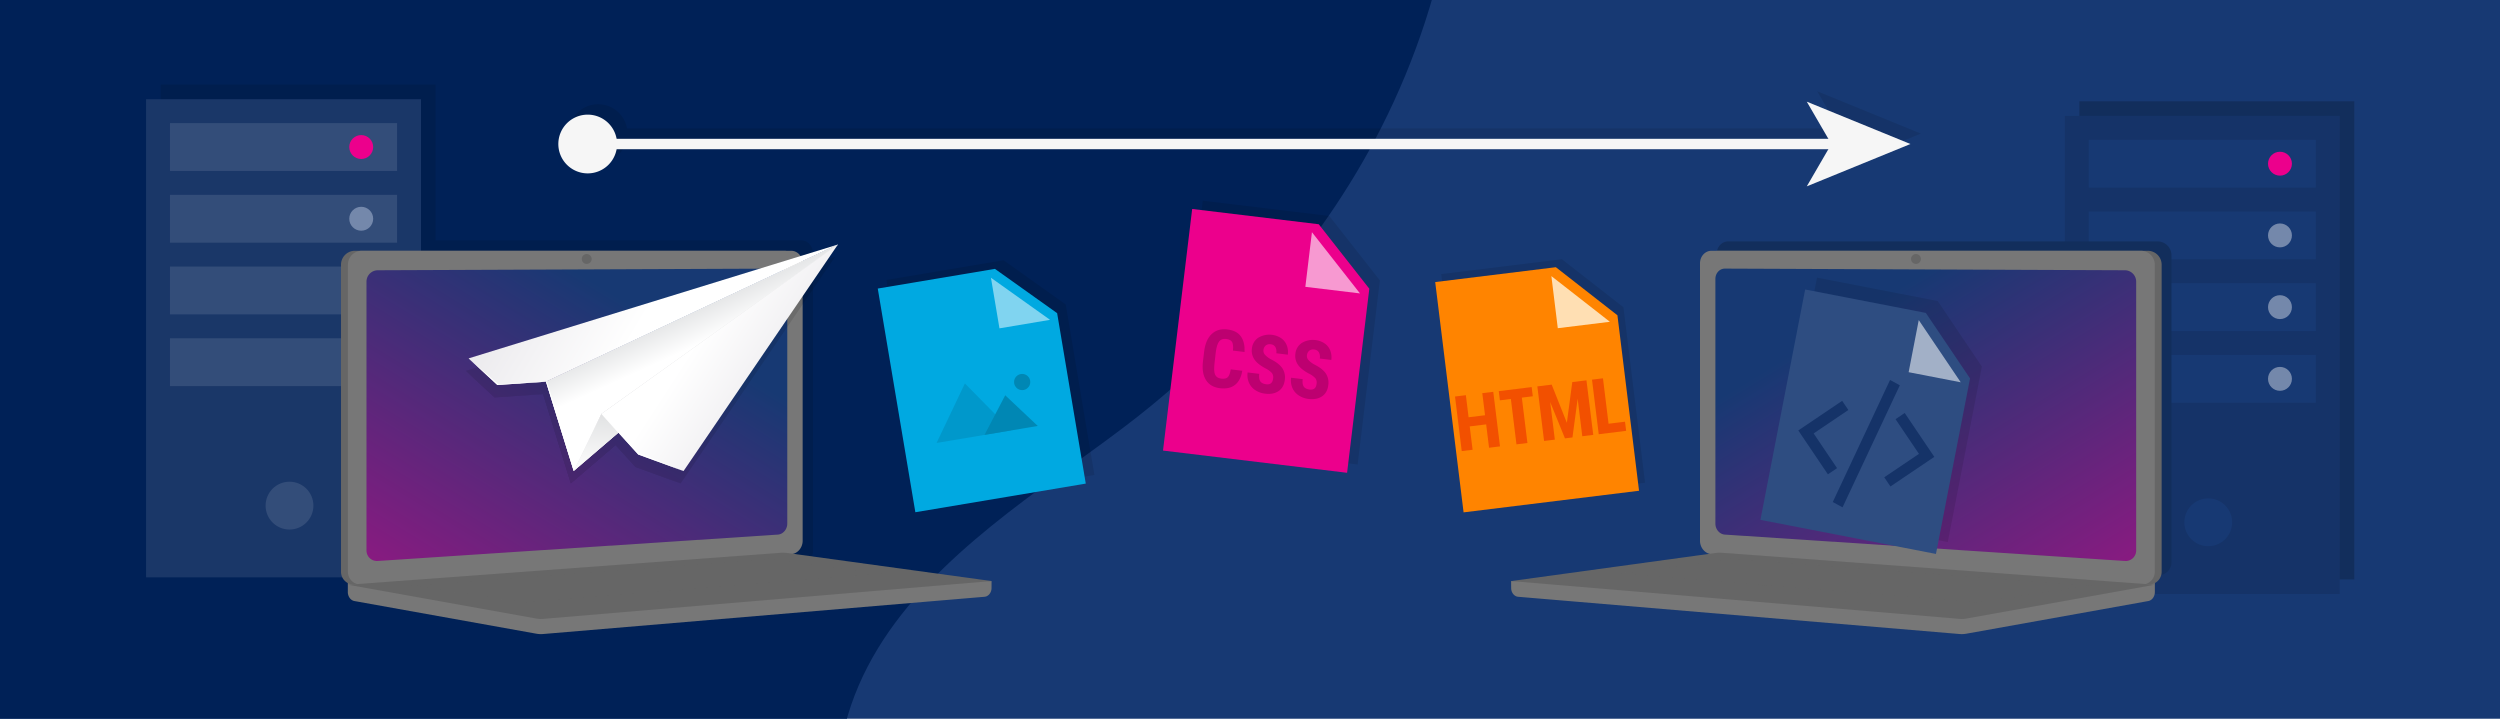 <svg xmlns="http://www.w3.org/2000/svg" xmlns:xlink="http://www.w3.org/1999/xlink" viewBox="0 0 2400 690"><defs><style>.cls-1,.cls-30,.cls-31{fill:none;}.cls-2{isolation:isolate;}.cls-3{fill:#173973;}.cls-4{clip-path:url(#clip-path);}.cls-5{fill:#002157;fill-rule:evenodd;}.cls-6{fill:#001e4e;}.cls-7{fill:#122e5c;}.cls-8{fill:#153368;}.cls-9{fill:#ec008c;}.cls-10{fill:#7488ab;}.cls-11{fill:#122949;}.cls-12{fill:#1a3768;}.cls-13{fill:#334d79;}.cls-14{fill:#ff8400;}.cls-15{fill:#777;}.cls-16,.cls-18{fill:#666;}.cls-17{fill:url(#Naamloos_verloop_35);}.cls-18{opacity:0.3;}.cls-18,.cls-33,.cls-35,.cls-38{mix-blend-mode:multiply;}.cls-19{fill:url(#Naamloos_verloop_21);}.cls-20,.cls-25{opacity:0.1;}.cls-21{fill:#00a9e1;}.cls-22{fill:#80d4f0;}.cls-23{fill:#0098cb;}.cls-24{fill:#0087b4;}.cls-26{fill:#f799d1;}.cls-27{fill:#bd0070;}.cls-28{fill:#ffdfb3;}.cls-29{fill:#f25000;}.cls-30{stroke:#000;}.cls-30,.cls-31{stroke-miterlimit:10;stroke-width:10px;}.cls-31{stroke:#f6f6f6;}.cls-32{fill:#f6f6f6;}.cls-34{fill:url(#linear-gradient);}.cls-35{fill:url(#linear-gradient-2);}.cls-36{fill:url(#linear-gradient-3);}.cls-37{fill:url(#linear-gradient-4);}.cls-38{fill:url(#linear-gradient-5);}.cls-39{fill:url(#Naamloos_verloop_6);}.cls-40{fill:#fff;}.cls-41{fill:#2e4d81;}.cls-42{fill:#a2b0c7;}</style><clipPath id="clip-path"><rect class="cls-1" width="2400" height="690"/></clipPath><linearGradient id="Naamloos_verloop_35" x1="609.76" y1="295.14" x2="275.15" y2="842.15" gradientUnits="userSpaceOnUse"><stop offset="0" stop-color="#173973"/><stop offset="1" stop-color="#ec008c"/></linearGradient><linearGradient id="Naamloos_verloop_21" x1="1921.76" y1="295.14" x2="1587.15" y2="842.15" gradientTransform="matrix(-1, 0, 0, 1, 3714.56, 0)" xlink:href="#Naamloos_verloop_35"/><linearGradient id="linear-gradient" x1="697.24" y1="416.66" x2="655.82" y2="270.92" gradientUnits="userSpaceOnUse"><stop offset="0" stop-color="#d4d1d8"/><stop offset="1" stop-color="#fff"/></linearGradient><linearGradient id="linear-gradient-2" x1="671.56" y1="330.26" x2="658.78" y2="302.13" gradientUnits="userSpaceOnUse"><stop offset="0" stop-color="#fff"/><stop offset="1" stop-color="#e6e7e8"/></linearGradient><linearGradient id="linear-gradient-3" x1="391.68" y1="154.02" x2="625.53" y2="293.04" xlink:href="#linear-gradient"/><linearGradient id="linear-gradient-4" x1="558.17" y1="359.87" x2="677.82" y2="343.37" xlink:href="#linear-gradient"/><linearGradient id="linear-gradient-5" x1="671.93" y1="461.21" x2="675.07" y2="395.37" gradientUnits="userSpaceOnUse"><stop offset="0" stop-color="#fff"/><stop offset="1" stop-color="#dedfe0"/></linearGradient><linearGradient id="Naamloos_verloop_6" x1="859.49" y1="433.51" x2="676.68" y2="314.87" xlink:href="#linear-gradient"/></defs><g class="cls-2"><g id="Laag_1" data-name="Laag 1"><rect class="cls-3" width="2400" height="690"/><g class="cls-4"><path class="cls-5" d="M852.15-542.53c-7.47-514.23-166.74-934.56-379.13-678.12-75.15,90.73-116,266-190.43,359.35-68.49,85.91-153.92,97-233.89,96.42C-113.24-766-301.52-898.2-350.13-484.78-383.24-203.28-192-23.76-238.7,247.28c-14.57,84.66-59.9,147.28-97.12,200.11-92.46,131.22-161.31,244-229.76,430.46C-693.75,1226.77-702.85,1389.33-658,1609c48.6,238.22,230.3,461.82,381.09,350.08,180.9-134,163.77-419.94,365-568,169.86-125,221.57,143,285.27,362.31,120.14,413.65,353.54,397.86,512.48,38.87,51.78-117,140.12-372.53,122.63-539.91-14.12-135.1-109.27-216.6-155.37-308.1C691,622.49,963.34,506.85,1106.2,388.63c136.53-112.95,356.65-345.28,283.94-764.39-25-143.8-198.91-272.5-269-222.37C1022-527.16,855-343.63,852.15-542.53Z"/></g></g><g id="Laag_2" data-name="Laag 2"><path class="cls-6" d="M769.55,542.53,357.33,573.71c-7.38.56-13.38-5.37-13.38-13.24V245c0-7.88,6-14.26,13.38-14.26H769.55c6.08,0,11,5.77,11,12.89V528.81C780.54,535.93,775.63,542.07,769.55,542.53Z"/><rect class="cls-7" x="1996.22" y="97.25" width="263.93" height="459"/><rect class="cls-7" x="2019.17" y="120.2" width="218.02" height="45.9"/><rect class="cls-7" x="2019.17" y="189.05" width="218.02" height="45.9"/><rect class="cls-7" x="2019.17" y="257.9" width="218.02" height="45.9"/><rect class="cls-7" x="2019.17" y="326.75" width="218.02" height="45.9"/><circle class="cls-7" cx="2133.92" cy="487.4" r="22.95"/><circle class="cls-7" cx="2202.77" cy="143.15" r="11.47"/><circle class="cls-7" cx="2202.77" cy="212" r="11.48"/><circle class="cls-7" cx="2202.77" cy="280.85" r="11.47"/><circle class="cls-7" cx="2202.77" cy="349.7" r="11.48"/><rect class="cls-8" x="1982.22" y="111.25" width="263.93" height="459"/><rect class="cls-3" x="2005.17" y="134.2" width="218.02" height="45.9"/><rect class="cls-3" x="2005.17" y="203.05" width="218.02" height="45.9"/><rect class="cls-3" x="2005.17" y="271.9" width="218.02" height="45.9"/><rect class="cls-3" x="2005.17" y="340.75" width="218.02" height="45.9"/><circle class="cls-3" cx="2119.92" cy="501.4" r="22.95"/><circle class="cls-9" cx="2188.77" cy="157.15" r="11.47"/><circle class="cls-10" cx="2188.77" cy="226" r="11.48"/><circle class="cls-10" cx="2188.77" cy="294.85" r="11.47"/><circle class="cls-10" cx="2188.77" cy="363.7" r="11.48"/><rect class="cls-6" x="154.22" y="81.25" width="263.93" height="459"/><rect class="cls-11" x="177.17" y="104.2" width="218.03" height="45.9"/><rect class="cls-11" x="177.17" y="173.05" width="218.03" height="45.9"/><rect class="cls-11" x="177.17" y="241.9" width="218.03" height="45.9"/><rect class="cls-11" x="177.17" y="310.75" width="218.03" height="45.9"/><circle class="cls-11" cx="291.92" cy="471.4" r="22.95"/><circle class="cls-11" cx="360.77" cy="127.15" r="11.48"/><circle class="cls-11" cx="360.77" cy="196" r="11.48"/><circle class="cls-11" cx="360.77" cy="264.85" r="11.48"/><circle class="cls-11" cx="360.77" cy="333.7" r="11.48"/><rect class="cls-12" x="140.22" y="95.25" width="263.93" height="459"/><rect class="cls-13" x="163.17" y="118.2" width="218.03" height="45.9"/><rect class="cls-13" x="163.17" y="187.05" width="218.03" height="45.9"/><rect class="cls-13" x="163.17" y="255.9" width="218.03" height="45.9"/><rect class="cls-13" x="163.17" y="324.75" width="218.03" height="45.9"/><circle class="cls-13" cx="277.92" cy="485.4" r="22.95"/><circle class="cls-9" cx="346.77" cy="141.15" r="11.48"/><circle class="cls-10" cx="346.77" cy="210" r="11.48"/><circle class="cls-14" cx="346.77" cy="278.85" r="11.48"/><circle class="cls-9" cx="346.77" cy="347.7" r="11.48"/><path class="cls-15" d="M951.91,557.82l-618-5.38v15.92c0,4.32,2.7,8,6.35,8.65L515,608.37a24.39,24.39,0,0,0,6.27.3l423.88-35.76c3.79-.32,6.72-4,6.72-8.44Z"/><path class="cls-16" d="M753,532,340.75,561.14a12.28,12.28,0,0,1-13.37-12.38V254.07a13.35,13.35,0,0,1,13.37-13.32H753c6.08,0,11,5.39,11,12v266.4C764,525.84,759.06,531.57,753,532Z"/><path class="cls-15" d="M759.55,532,347.33,561.14A12.28,12.28,0,0,1,334,548.76V254.07a13.35,13.35,0,0,1,13.38-13.32H759.55c6.08,0,11,5.39,11,12v266.4C770.54,525.84,765.63,531.57,759.55,532Z"/><path class="cls-17" d="M746.71,513.22l-384,25.31a10.06,10.06,0,0,1-10.88-10.16v-258a10.93,10.93,0,0,1,10.88-10.92l384-1.59c5,0,9.07,4.4,9.07,9.87v235C755.78,508.19,751.72,512.89,746.71,513.22Z"/><path class="cls-16" d="M568,248.81a4.75,4.75,0,1,1-4.74-4.95A4.87,4.87,0,0,1,568,248.81Z"/><path class="cls-16" d="M749.27,530.68,334,561.35,515,593.84a24,24,0,0,0,6.27.3l430.6-36.32-196-26.93A31.68,31.68,0,0,0,749.27,530.68Z"/><polygon class="cls-18" points="394.55 562.12 740.32 536.21 847.33 550.79 504.54 578.49 394.55 562.12"/><path class="cls-15" d="M1450.66,557.82l618-5.38v15.92c0,4.32-2.69,8-6.34,8.65l-174.74,31.36a24.43,24.43,0,0,1-6.27.3l-423.89-35.76c-3.78-.32-6.71-4-6.71-8.44Z"/><path class="cls-7" d="M1659,523l412.23,29.14a12.28,12.28,0,0,0,13.37-12.38V245.07a13.35,13.35,0,0,0-13.37-13.32H1659c-6.08,0-11,5.39-11,12v266.4C1648,516.84,1652.93,522.57,1659,523Z"/><path class="cls-16" d="M1649.58,532l412.23,29.14a12.28,12.28,0,0,0,13.37-12.38V254.07a13.35,13.35,0,0,0-13.37-13.32H1649.58c-6.07,0-11,5.39-11,12v266.4C1638.59,525.84,1643.51,531.57,1649.58,532Z"/><path class="cls-15" d="M1643,532l412.23,29.14a12.28,12.28,0,0,0,13.37-12.38V254.07a13.35,13.35,0,0,0-13.37-13.32H1643c-6.08,0-11,5.39-11,12v266.4C1632,525.84,1636.93,531.57,1643,532Z"/><path class="cls-19" d="M1655.85,513.22l384,25.31a10.06,10.06,0,0,0,10.88-10.16v-258a10.93,10.93,0,0,0-10.88-10.92l-384-1.59c-5,0-9.07,4.4-9.07,9.87v235C1646.78,508.19,1650.84,512.89,1655.85,513.22Z"/><path class="cls-16" d="M1834.57,248.81a4.75,4.75,0,1,0,4.74-4.95A4.87,4.87,0,0,0,1834.57,248.81Z"/><path class="cls-16" d="M1653.3,530.68l415.31,30.67-181.08,32.49a24,24,0,0,1-6.27.3l-430.6-36.32,196-26.93A31.75,31.75,0,0,1,1653.3,530.68Z"/><polygon class="cls-18" points="2008.01 562.12 1662.25 536.21 1555.24 550.79 1898.02 578.49 2008.01 562.12"/><g class="cls-20"><polygon points="1050.65 455.96 887.04 483.46 850.94 268.72 963.42 249.81 1023.15 292.35 1050.65 455.96"/></g><polygon class="cls-21" points="1042.35 464.25 878.74 491.75 842.65 277.01 955.13 258.11 1014.85 300.64 1042.35 464.25"/><polygon class="cls-22" points="1008.04 307.04 959.47 315.21 951.31 266.64 1008.04 307.04"/><polygon class="cls-23" points="926.3 368.1 899.11 425.24 970.69 413.21 926.3 368.1"/><polygon class="cls-24" points="965.01 379.46 945.12 417.51 996.25 408.91 965.01 379.46"/><circle class="cls-24" cx="981.28" cy="366.74" r="7.78"/><polygon class="cls-25" points="1303.34 445.93 1126.63 424.59 1154.63 192.66 1276.12 207.33 1324.68 269.21 1303.34 445.93"/><polygon class="cls-9" points="1293.2 453.88 1116.49 432.55 1144.49 200.61 1265.98 215.28 1314.54 277.17 1293.2 453.88"/><polygon class="cls-26" points="1305.59 281.69 1253.13 275.36 1259.46 222.9 1305.59 281.69"/><path class="cls-27" d="M1192.59,355.93q-1.54,9.35-7,13.59t-14.32,3.18q-9.33-1.12-13.55-7.86t-2.86-18.1l1.12-9.25q1.37-11.33,7.24-16.84t15-4.41q9,1.08,13,6.67t3.56,15l-11.13-1.34c.36-3.89.09-6.63-.83-8.24s-2.84-2.58-5.75-2.93-5.2.43-6.69,2.35-2.55,5.26-3.19,10L1166,348.19q-1,8.19.48,11.47t5.91,3.82c2.93.35,5-.12,6.3-1.4s2.22-3.79,2.82-7.5l11.1,1.35Z"/><path class="cls-27" d="M1222.17,363.45a6.93,6.93,0,0,0-1.11-5.29,20,20,0,0,0-5.82-4.32q-7.87-4.12-11-8.78a14.84,14.84,0,0,1-2.42-10.38,14.06,14.06,0,0,1,6.27-10.56,20.64,20.64,0,0,1,21.79.52,14.89,14.89,0,0,1,5.37,6.76,18.15,18.15,0,0,1,1.06,9.09l-11.06-1.34a9.18,9.18,0,0,0-.93-6.06,5.79,5.79,0,0,0-4.49-2.59,6,6,0,0,0-4.74,1.17,6.5,6.5,0,0,0-2.18,4.43,5.73,5.73,0,0,0,1.32,4.32,21.25,21.25,0,0,0,6,4.57q7.69,3.87,10.82,8.54a16.05,16.05,0,0,1,2.35,11.2q-.87,7.17-5.92,10.66t-12.91,2.53a21.49,21.49,0,0,1-9.44-3.35,16.54,16.54,0,0,1-6.09-7.1,18.29,18.29,0,0,1-1.32-9.92l11.14,1.34q-.57,4.75,1,7.13t5.78,2.89C1219.48,369.36,1221.67,367.55,1222.17,363.45Z"/><path class="cls-27" d="M1263.92,368.49a7,7,0,0,0-1.1-5.29,20.11,20.11,0,0,0-5.82-4.32q-7.89-4.12-11-8.78a14.83,14.83,0,0,1-2.43-10.38,14,14,0,0,1,6.28-10.56,20.64,20.64,0,0,1,21.79.52,14.89,14.89,0,0,1,5.37,6.76,18.29,18.29,0,0,1,1.06,9.09L1267,344.2a9.2,9.2,0,0,0-.93-6.07,5.8,5.8,0,0,0-4.49-2.59,6,6,0,0,0-4.74,1.17,6.5,6.5,0,0,0-2.18,4.43,5.73,5.73,0,0,0,1.32,4.32,21.07,21.07,0,0,0,6,4.57q7.69,3.87,10.82,8.54a16.05,16.05,0,0,1,2.35,11.2q-.87,7.17-5.92,10.66T1256.28,383a21.58,21.58,0,0,1-9.44-3.36,16.54,16.54,0,0,1-6.09-7.1,18.28,18.28,0,0,1-1.31-9.92l11.14,1.34q-.57,4.76,1,7.14t5.79,2.88C1261.24,374.4,1263.43,372.59,1263.92,368.49Z"/><polygon class="cls-25" points="1579.27 463.44 1410.82 484.19 1383.58 263.11 1499.39 248.84 1558.52 294.99 1579.27 463.44"/><polygon class="cls-14" points="1573.48 471.12 1405.04 491.87 1377.8 270.78 1493.61 256.52 1552.73 302.67 1573.48 471.12"/><polygon class="cls-28" points="1545.48 308.91 1495.48 315.07 1489.32 265.06 1545.48 308.91"/><path class="cls-29" d="M1440,428.53l-10.52,1.3-2.76-22.42-15.8,1.94,2.77,22.42-10.43,1.29-6.45-52.4,10.42-1.28,2.61,21.19,15.79-1.94L1423,377.44l10.53-1.3Zm30.4-56.93-31.59,3.89,1.09,8.82,10.53-1.3,5.37,43.57,10.53-1.29-5.37-43.58,10.52-1.29Zm5.45-.67,6.46,52.39,10.33-1.28-1.74-14.17L1488.19,386l14.17,34.83,7.2-.89,5-37.18,2.69,21.84,1.74,14.18,10.53-1.3L1523,365.11l-13.61,1.68-5.2,39.1-14.57-36.66Zm63-7.76-10.53,1.29,6.46,52.4,26.32-3.25-1.09-8.78-15.79,1.95Z"/><g class="cls-20"><line class="cls-30" x1="572.79" y1="128.25" x2="1773.39" y2="128.25"/><path d="M574.2,156.45a28.2,28.2,0,1,1,28.2-28.2A28.21,28.21,0,0,1,574.2,156.45Z"/><polygon points="1844 128.25 1744.51 168.9 1768.12 128.25 1744.51 87.61 1844 128.25"/></g><line class="cls-31" x1="562.79" y1="138.25" x2="1763.39" y2="138.25"/><path class="cls-32" d="M564.2,166.45a28.2,28.2,0,1,1,28.2-28.2A28.21,28.21,0,0,1,564.2,166.45Z"/><polygon class="cls-32" points="1834 138.25 1734.51 178.9 1758.12 138.25 1734.51 97.61 1834 138.25"/><g class="cls-20"><polygon points="801.6 246.69 521.38 378.36 547.97 464.01 801.6 246.69"/><polygon class="cls-33" points="801.6 246.69 521.38 378.36 547.97 464.01 801.6 246.69"/><polygon points="801.6 246.69 521.38 378.36 474.72 381.56 447.11 355.99 801.6 246.69"/><polygon points="801.6 246.69 574.56 409.3 547.97 464.01 801.6 246.69"/><polygon class="cls-33" points="801.6 246.69 574.56 409.3 547.97 464.01 801.6 246.69"/><polygon points="801.6 246.69 574.56 409.3 609.98 448.29 653.44 464.14 801.6 246.69"/><polygon points="653.44 464.14 609.98 448.29 574.56 409.3 547.97 464.01 521.38 378.36 474.72 381.56 447.11 355.99 475.75 380.79 522.18 378.04 548.23 460.43 574.56 409.3 610.1 446.63 653.44 464.14"/></g><polygon class="cls-34" points="804.36 234.75 524.14 366.42 550.73 452.07 804.36 234.75"/><polygon class="cls-35" points="804.36 234.75 524.14 366.42 550.73 452.07 804.36 234.75"/><polygon class="cls-36" points="804.36 234.75 524.14 366.42 477.48 369.62 449.86 344.05 804.36 234.75"/><polygon class="cls-37" points="804.36 234.75 577.32 397.36 550.73 452.07 804.36 234.75"/><polygon class="cls-38" points="804.36 234.75 577.32 397.36 550.73 452.07 804.36 234.75"/><polygon class="cls-39" points="804.36 234.75 577.32 397.36 612.73 436.35 656.2 452.2 804.36 234.75"/><polygon class="cls-40" points="656.2 452.2 612.73 436.35 577.32 397.36 550.73 452.07 524.14 366.42 477.48 369.62 449.86 344.05 478.5 368.85 524.94 366.1 550.98 448.5 577.32 397.36 612.86 434.69 656.2 452.2"/><polygon class="cls-25" points="1869.89 520.41 1701.39 487.69 1744.33 266.53 1860.18 289.02 1902.61 351.91 1869.89 520.41"/><polygon class="cls-41" points="1858.52 531.79 1690.01 499.07 1732.95 277.9 1848.8 300.4 1891.23 363.28 1858.52 531.79"/><polygon class="cls-42" points="1882.31 367.01 1832.29 357.3 1842 307.27 1882.31 367.01"/><path class="cls-8" d="M1754.78,455.36l-28.43-42.13,42.13-28.43,5.94,8.8-33.33,22.49,22.49,33.33Zm102.16-16.77-28.43-42.13-8.8,5.94,22.49,33.32-33.33,22.49,5.94,8.81Zm-33.1-68.72-9.39-5.11-55,117.19,9.39,5.1Z"/></g></g></svg>